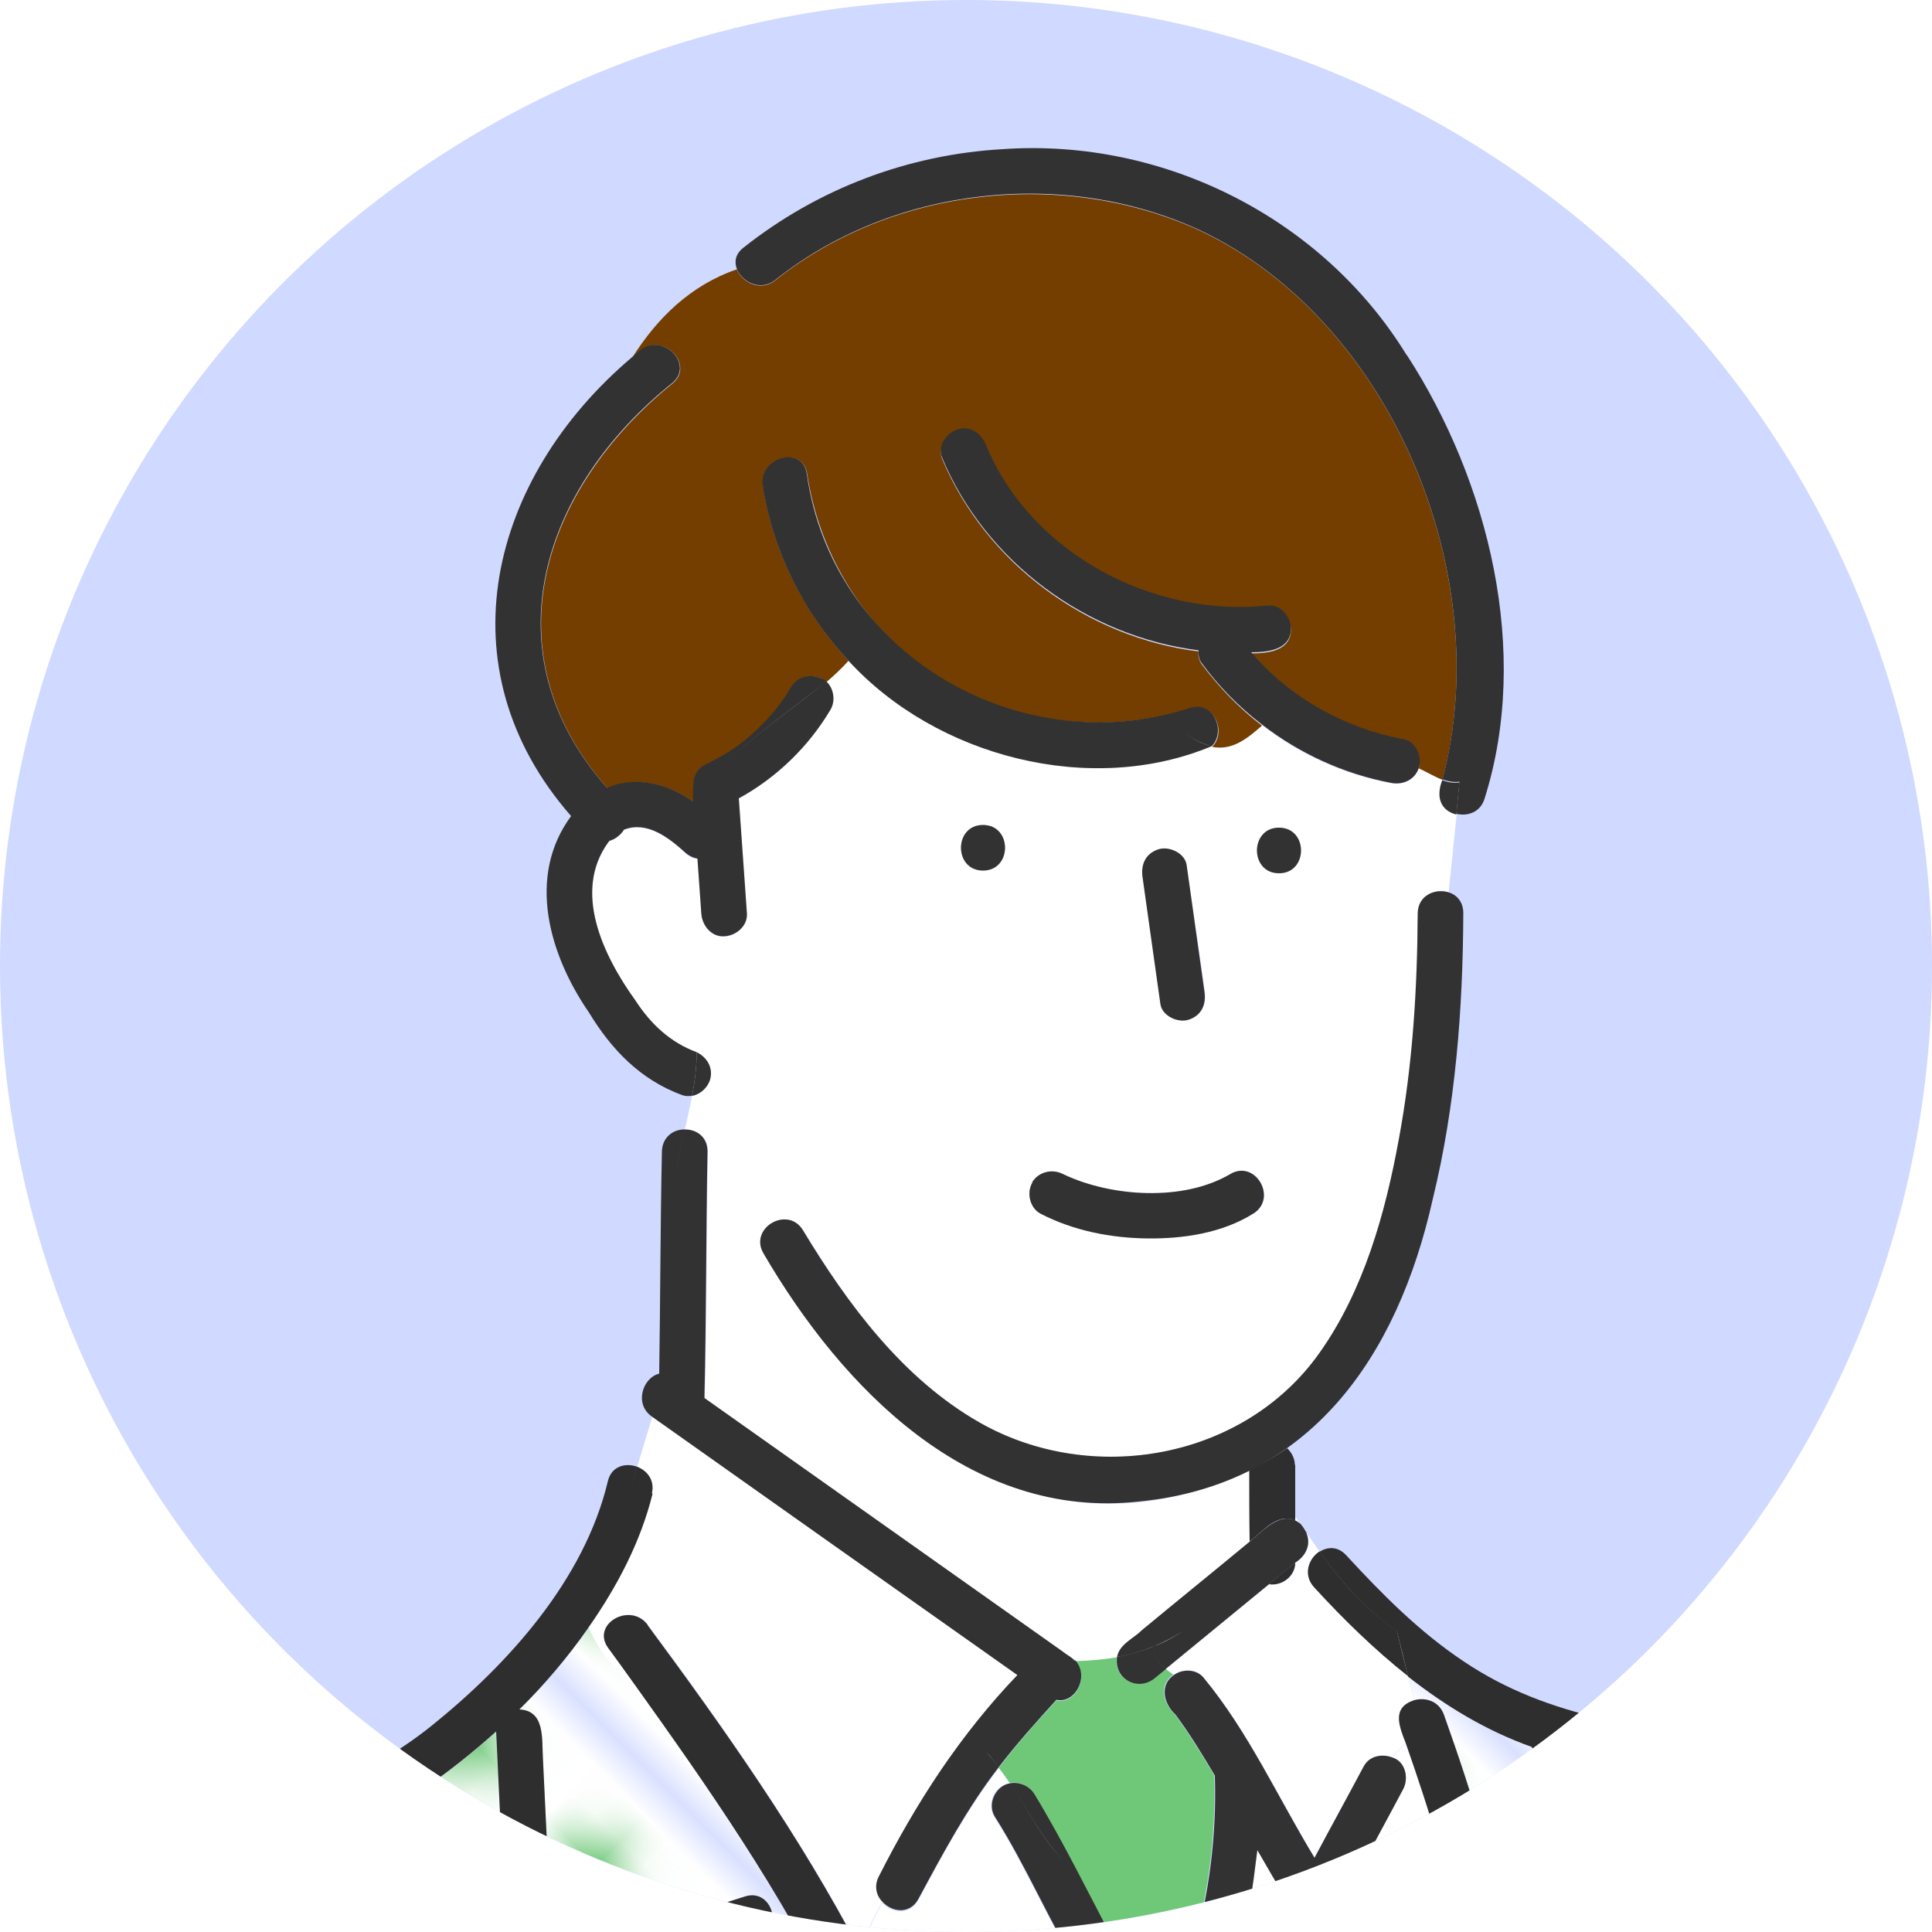 <?xml version="1.0" encoding="UTF-8"?>
<svg id="_レイヤー_2" data-name="レイヤー 2" xmlns="http://www.w3.org/2000/svg" xmlns:xlink="http://www.w3.org/1999/xlink" viewBox="0 0 50 50">
  <defs>
    <style>
      .cls-1 {
        fill: #fff;
      }

      .cls-2 {
        fill: #6ec878;
      }

      .cls-3 {
        fill: none;
      }

      .cls-4 {
        fill: url(#_新規パターン_15);
      }

      .cls-5 {
        fill: #733e00;
      }

      .cls-6 {
        fill: #d0d9ff;
      }

      .cls-7 {
        clip-path: url(#clippath);
      }

      .cls-8 {
        fill: #323232;
      }

      .cls-9 {
        fill: #2e2e2e;
      }
    </style>
    <clipPath id="clippath">
      <circle class="cls-3" cx="25" cy="25" r="25"/>
    </clipPath>
    <pattern id="_新規パターン_15" data-name="新規パターン 15" x="0" y="0" width="4.98" height="5.18" patternTransform="translate(-2243.16 1826.34) rotate(45) scale(.9)" patternUnits="userSpaceOnUse" viewBox="0 0 4.98 5.18">
      <g>
        <rect class="cls-3" x="0" width="4.98" height="5.18"/>
        <rect class="cls-1" x="0" y="0" width="4.98" height="5.18"/>
        <circle class="cls-2" cx="2.49" cy="2.59" r="1.06"/>
      </g>
    </pattern>
  </defs>
  <g id="_レイヤー_1-2" data-name="レイヤー 1">
    <g>
      <circle class="cls-6" cx="25" cy="25" r="25"/>
      <g class="cls-7">
        <g>
          <path class="cls-1" d="M24.53,45.56c.55-.78,1.17-1.5,1.81-2.2-3.15-2.23-6.3-4.46-9.46-6.69-.13.43-.26.86-.39,1.29.26.1.46.35.38.69-.31,1.26-.92,2.41-1.66,3.47.27.55.62,1.11,1.21,1.46-.23-.31-.45-.63-.68-.94-.45-.61.57-1.2,1.02-.6,1.99,2.69,3.96,5.48,5.51,8.45.16-.45.32-.88.57-1.26-.16-.17-.22-.42-.09-.67.55-1.03,1.1-2.05,1.77-3Z"/>
          <path class="cls-1" d="M27.8,61.19c-.05-3.11.13-6.23.44-9.32-.26-.15-.41-.52-.27-.78-.81-1.31-1.41-2.76-2.24-4.07-.21-.33.01-.82.4-.87-.09-.14-.18-.27-.28-.39-.82,1.06-1.45,2.23-2.08,3.41-.22.41-.69.35-.93.08-.24.38-.41.82-.57,1.26,1.12,2.12,1.95,4.41,2.87,6.61,1.05,2.52,2.09,5.04,3.12,7.57v-2.93c-.25-.05-.47-.23-.47-.56Z"/>
          <path class="cls-2" d="M29.9,43.41c-.43.38-1.09.06-1-.53-.36.06-.72.09-1.08.1.39.41.01,1.14-.48,1.03-.52.56-1.03,1.14-1.49,1.74.1.13.19.26.28.39.24-.04.49.06.62.28.77,1.27,1.43,2.61,2.12,3.93.06.11.07.23.06.34.64-.08,1.29-.16,1.93-.23.42-1.47.61-3,.56-4.52-.32-.54-.65-1.07-1.02-1.58-.3-.27-.42-.76-.04-1.02-.07-.05-.14-.1-.2-.15-.09.07-.18.15-.27.22Z"/>
          <path class="cls-1" d="M37.78,50.51c-.2-1.84-.79-3.64-1.4-5.39-.11.11-.23.23-.36.36.35.09.45.54.29.83-.08.15-.16.3-.24.45-.56,1.04-1.12,2.08-1.68,3.12-.42.66-1.39.09-1.02-.6-.29-.46-.56-.93-.83-1.4-.12.97-.24,1.94-.54,2.87.05.11.07.23.05.34,2.06,4.17,3.55,8.82,4.2,13.47.53-3.07.96-6.15,1.34-9.25.2-1.59.36-3.2.19-4.8Z"/>
          <path class="cls-1" d="M34.01,41.08c-.3-.32-.14-.74.14-.93-.11-.16-.22-.31-.33-.47.12.31-.03.6-.29.76,0,.35-.35.61-.68.56-.89.73-1.78,1.46-2.67,2.19.06.05.13.1.2.15.22-.16.58-.16.76.06,1.17,1.41,1.94,3.11,2.88,4.67.42-.79.85-1.57,1.27-2.36.14-.27.47-.33.73-.24.13-.13.25-.25.36-.36-.18-.47-.36-.92.22-1.11-.05-.21-.11-.42-.16-.63-.87-.69-1.68-1.47-2.43-2.3Z"/>
          <path class="cls-4" d="M53.11,60.86c-.07.49-.15.98-.22,1.47l.05.18-.05-.18c-.37,2.43-.73,4.87-1.1,7.3-.11.75-1.25.43-1.14-.31.48-3.21.96-6.42,1.44-9.63l-.53-1.79c-.3.15-.73.07-.85-.34-.35-1.14-.69-2.27-1.04-3.41-1.74-6-2.06-7.1-8.42-8.47.74,1.5,1.65,3.06,1.78,4.75,3.24.55,2.62,2.34,1.87,4.83-2.69,9.48-6.92,18.44-9.95,27.8-.23.72-1.37.41-1.14-.31,2.41-7.18,5.35-14.18,7.84-21.34.98-2.83,2.03-5.66,2.62-8.61.28-1.04-.93-1.06-1.63-1.25-1.05-.24-2.09-.48-3.14-.72-.74-.17-.43-1.31.31-1.14.67.15,1.34.31,2.01.46-.39-1.78-1.33-3.36-2.17-4.94-1.18-.42-2.24-1.06-3.2-1.82.05.21.11.42.16.63.29-.08.64.02.77.38.75,2.12,1.46,4.29,1.63,6.55.13,1.69-.09,3.39-.31,5.06-.81,7.54-2.4,14.95-4.24,22.29-.06.27-.25.39-.46.42.13.62-.91.86-1.17.2-3.71-9-7.27-18.07-11.16-26.99-.03.04-.05.09-.08.13.03-.04.05-.09.08-.13-1.43-2.96-3.32-5.67-5.23-8.34-.59-.35-.94-.91-1.21-1.46-.53.75-1.13,1.47-1.79,2.12.67.04.58.76.61,1.25.07,1.53.15,3.06.22,4.59-.03.78-1.14.78-1.18,0-.08-1.76-.17-3.51-.25-5.27-.6.54-1.24,1.05-1.89,1.49-2.02,1.37-4.46,2.01-6.54,3.29,3.2,1.22,5.35,5.6,6.87,8.5.34.68-.68,1.28-1.02.6-1.38-2.66-3.76-7.67-7-8.18-.06,0-.12,0-.18-.02C.35,52.5.05,54.7-.15,57.87c-.69,9.3-.55,18.65-.53,27.97h11.59c.4-4.71.85-9.42,1.27-14.12.22-2.39.43-4.79.65-7.18.07-.75,1.25-.76,1.18,0-.65,7.1-1.27,14.21-1.94,21.31h34.65c.35-6.23.76-12.47,1.13-18.7.05-.76,1.23-.76,1.18,0-.3,4.93-.6,9.87-.91,14.8.15.02.3.1.4.28,1.57,2.87,5.3,6.33,8.76,4.65,1.78-.98,2.5-3.16,2.85-5.04.58-3.16,1.06-6.33,1.49-9.51.44-2.99.79-5.98,1-9-2.89,2.78-7.6.77-9.54-2.47ZM30.39,78.38c-4.37-7.95-10.9-14.44-15.45-22.27-.59-1.02-1.41-2.16-1.58-3.34-.19-1.29.64-1.99,1.78-2.36,1.38-.45,2.76-.88,4.14-1.31.73-.23,1.04.91.31,1.14-1.43.45-2.87.88-4.29,1.36-.27.09-.61.2-.74.49-.11.25-.04.56.03.81.18.61.56,1.19.87,1.74,4.58,8.22,11.45,14.89,15.95,23.15.36.67-.66,1.26-1.02.6Z"/>
          <path class="cls-1" d="M37.28,20.37c.02-.06.03-.13.05-.19-.2-.08-.4-.2-.62-.3-.1.31-.41.45-.72.39-1.23-.23-2.37-.76-3.34-1.51-.38.33-.75.65-1.29.55-3.13,1.31-7.13.29-9.41-2.22-.17.19-.37.37-.57.55.2.18.25.51.11.74-.57.95-1.39,1.75-2.37,2.29.07.99.14,1.99.21,2.98.02.33-.29.58-.59.59-.33.02-.57-.28-.59-.59-.03-.47-.07-.95-.1-1.42-.11-.01-.22-.06-.32-.16-.43-.39-.99-.82-1.58-.59-.09.14-.22.25-.38.29-.01.01-.02.02-.03.04-.92,1.27-.15,2.92.71,4.1.39.6.9,1.08,1.58,1.33,0,0,0,0,0,0,0,0,0,0,0,0,.54.23.46,1-.12,1.13-.06.29-.12.58-.19.87.3,0,.61.18.6.57-.04,2.13-.03,4.26-.08,6.38,3.09,2.19,6.18,4.37,9.27,6.56.03.02.05.04.08.06.08.06.17.11.24.18.36-.01.72-.04,1.08-.1.05-.33.42-.47.64-.69.93-.77,1.87-1.53,2.8-2.3,0-.61,0-1.22-.01-1.84-5.48,2.55-9.87-.97-12.57-5.62-.39-.65.63-1.25,1.02-.6,1.16,1.92,2.59,3.85,4.58,4.98,2.89,1.64,6.84.96,8.79-1.81,1.14-1.61,1.7-3.61,2.05-5.52.36-1.93.48-3.9.49-5.86,0-.47.44-.64.79-.54l.21-2.02c-.29-.07-.53-.34-.41-.7ZM29.98,21.98c.28-.09.68.11.73.41.02.14.04.27.06.41.14.95.27,1.91.41,2.86.05.33-.08.62-.41.73-.28.09-.68-.11-.73-.41-.15-1.09-.31-2.18-.46-3.27-.05-.33.08-.62.41-.73ZM25.44,22.53c-.76,0-.76-1.18,0-1.18s.76,1.18,0,1.18ZM32.43,31.41c-.8.5-1.8.65-2.73.64-.95-.01-1.92-.2-2.77-.64-.28-.15-.37-.54-.21-.81.17-.29.53-.36.81-.21.61.31,1.43.47,2.18.48.76.01,1.52-.1,2.13-.48.65-.4,1.24.62.6,1.02ZM33.1,22.6c-.76,0-.76-1.18,0-1.18s.76,1.18,0,1.18Z"/>
          <path class="cls-1" d="M33.65,39.44c-.05-.07-.09-.14-.14-.2,0,.04,0,.08,0,.12.05.02.09.05.14.09Z"/>
          <path class="cls-5" d="M36.71,19.88c.22.1.41.22.62.3,1.39-5.23-1.28-11.84-6.25-14.2-3.52-1.63-7.97-1.15-11.01,1.27-.38.31-.87.06-1-.28-1.2.41-2.07,1.27-2.71,2.29.07-.06.14-.12.21-.18.58-.49,1.42.35.84.84-3.37,2.72-4.79,6.96-1.69,10.48.74-.33,1.59-.1,2.23.35,0-.12-.03-.24,0-.36-.02-.23.08-.49.29-.58.34-.16.67-.36.98-.59.34-.27.65-.58.92-.92.12-.16.24-.33.34-.51.19-.32.64-.38.91-.14.21-.18.4-.36.57-.55-1.16-1.25-1.96-2.83-2.21-4.52-.11-.75,1.03-1.06,1.14-.31.32,2.11,1.51,4.03,3.3,5.2,1.95,1.27,4.4,1.55,6.62.87.62-.19.94.61.56.99.53.1.91-.22,1.29-.55-.59-.45-1.11-.99-1.56-1.59-.07-.1-.1-.22-.08-.33-2.88-.36-5.51-2.28-6.64-4.99-.12-.3.14-.65.41-.73.33-.09.6.12.73.41,1.17,2.81,4.34,4.47,7.3,4.15.32-.03.59.3.59.59,0,.56-.6.62-1.03.62.99,1.17,2.41,1.96,3.93,2.25.32.06.51.46.4.74Z"/>
          <path class="cls-9" d="M33.51,37.91c0-.16-.08-.32-.2-.43-.31.22-.64.4-.98.57,0,.61,0,1.22.01,1.84.34-.25.71-.75,1.18-.54,0-.04,0-.08,0-.12-.04-.06-.08-.13-.13-.19.04.06.08.13.13.19,0-.44,0-.88,0-1.32Z"/>
          <path class="cls-9" d="M32.84,41c.34.05.68-.21.68-.56-.23.19-.46.37-.68.56Z"/>
          <path class="cls-9" d="M16.87,38.65c.08-.34-.12-.59-.38-.69-.42,1.39-.91,2.74-2.01,3.85,1.1-1.1,1.59-2.46,2.01-3.85-.3-.11-.67-.02-.76.38-.61,2.55-2.58,4.73-4.57,6.33-1.78,1.43-3.94,2.11-5.96,3.13-2.05,1.04-4.13,2.39-5.31,4.43-.79,1.37-.96,2.95-1.12,4.5-.38,3.59-.47,7.22-.55,10.83-.1,6.09-.21,12.2-.06,18.29H-.67c-.02-9.32-.16-18.67.53-27.97.2-3.17.5-5.38,3.22-7.39.06,0,.12.01.18.02,3.24.51,5.62,5.51,7,8.18.34.68,1.36.08,1.02-.6-1.52-2.89-3.67-7.28-6.87-8.5,2.08-1.28,4.52-1.92,6.54-3.29.65-.44,1.29-.95,1.89-1.49.08,1.76.17,3.51.25,5.27.04.78,1.16.78,1.18,0-.07-1.53-.15-3.06-.22-4.59-.03-.49.06-1.22-.61-1.25.66-.65,1.26-1.36,1.79-2.12-.12-.25-.23-.49-.34-.71.11.22.22.46.34.71.74-1.06,1.35-2.21,1.66-3.47Z"/>
          <path class="cls-9" d="M34.15,40.15c-.28.18-.44.6-.14.93.76.83,1.56,1.61,2.43,2.3-.1-.39-.2-.79-.29-1.18-.81-.54-1.43-1.26-2-2.05Z"/>
          <path class="cls-9" d="M51.85,57.24c-.63-2.05-1.23-4.11-1.88-6.15-1.29-4.76-4.12-5.61-8.51-6.61-1.29-.3-2.48-.74-3.59-1.49-1.14-.76-2.11-1.74-3.03-2.74-.22-.24-.49-.22-.69-.09.57.78,1.19,1.51,2,2.05.1.39.2.79.29,1.18.97.76,2.02,1.4,3.2,1.82.84,1.59,1.79,3.16,2.17,4.94-.67-.15-1.34-.3-2.01-.46-.74-.17-1.06.97-.31,1.14,1.05.24,2.09.48,3.14.72.7.19,1.91.2,1.63,1.25-.58,2.94-1.64,5.77-2.62,8.61-2.49,7.16-5.43,14.15-7.84,21.34-.23.73.91,1.04,1.14.31,3.03-9.36,7.25-18.33,9.95-27.8.74-2.47,1.37-4.28-1.87-4.83-.13-1.69-1.04-3.26-1.78-4.75,6.37,1.38,6.68,2.48,8.42,8.47.35,1.14.69,2.27,1.04,3.41.13.41.55.49.85.34l-.62-2.09.62,2.09c.23-.11.38-.34.29-.66Z"/>
          <path class="cls-9" d="M16.76,42.05c-.45-.6-1.47-.02-1.02.6.23.31.45.62.68.94.13.08.27.14.42.19-.15-.05-.29-.12-.42-.19,1.91,2.67,3.8,5.38,5.23,8.34.27-.45.45-.94.62-1.42-1.55-2.97-3.52-5.76-5.51-8.45Z"/>
          <path class="cls-9" d="M39,50.93c-.17-2.26-.88-4.43-1.63-6.55-.13-.36-.48-.46-.77-.38.24.97.49,1.95.73,2.92-.24-.97-.49-1.95-.73-2.92-.58.19-.4.65-.22,1.11.06-.06.11-.11.16-.16-.05.05-.1.1-.16.16.61,1.75,1.2,3.55,1.4,5.39.17,1.6.01,3.21-.19,4.8-.38,3.1-.81,6.18-1.34,9.25.16,1.17.25,2.35.28,3.53.01.59-.7.72-1.02.39-.62,2.98-1.34,5.93-2.05,8.89-1.72-4.23-3.44-8.46-5.18-12.68v.76-.76c-1.04-2.52-2.07-5.05-3.12-7.57-.92-2.21-1.76-4.49-2.87-6.61-.17.48-.35.97-.62,1.42,3.9,8.92,7.46,17.98,11.16,26.99.27.66,1.3.42,1.17-.2.21-.02.4-.15.46-.42,1.19-4.94,2.4-9.88,3.23-14.9.4-2.45.7-4.92,1.01-7.39.22-1.68.44-3.37.31-5.06Z"/>
          <path class="cls-9" d="M31.41,77.78c-4.76-8.84-12.44-15.83-16.82-24.9-.07-.25-.14-.56-.03-.81.13-.29.47-.4.74-.49,1.42-.48,2.86-.91,4.29-1.36.72-.23.41-1.37-.31-1.14-1.38.44-2.76.87-4.14,1.31-1.13.37-1.96,1.07-1.78,2.36.17,1.19.99,2.33,1.58,3.34,3.18,5.44,7.27,10.25,10.97,15.33,1.62,2.23,3.16,4.52,4.48,6.94.36.67,1.38.07,1.02-.6Z"/>
          <path class="cls-8" d="M27.82,42.98c-.24,0-.49,0-.73,0,.24,0,.49,0,.73,0-.07-.07-.16-.13-.24-.18-.03-.02-.05-.04-.08-.06-3.09-2.19-6.18-4.37-9.27-6.56.05-2.13.04-4.26.08-6.38,0-.39-.3-.58-.6-.57-.17.75-.3,1.48-.09,2.33-.21-.85-.08-1.59.09-2.33-.29,0-.57.2-.58.57-.04,1.92-.04,3.83-.07,5.75-.42.1-.66.78-.19,1.11,0,0,0,0,0,0,.21-.66.44-1.32.75-1.95-.31.63-.54,1.29-.75,1.95,3.15,2.23,6.3,4.46,9.46,6.69-1.47,1.53-2.63,3.32-3.58,5.2-.14.26-.07.51.09.67.18-.28.4-.53.7-.73-.3.2-.52.45-.7.73.25.27.71.33.93-.08.63-1.17,1.26-2.35,2.08-3.41-.11-.14-.22-.27-.34-.4.12.12.23.26.34.4.46-.6.97-1.17,1.49-1.74.49.11.87-.62.48-1.03Z"/>
          <path class="cls-8" d="M33.65,39.44c.05.08.11.16.16.24-.04-.09-.09-.18-.16-.24Z"/>
          <path class="cls-8" d="M29.85,42.61c-.31.13-.63.21-.94.27-.09.59.57.92,1,.53.09-.07.18-.15.27-.22-.18-.15-.32-.32-.32-.58Z"/>
          <path class="cls-8" d="M33.82,39.68c-.05-.08-.11-.16-.16-.24-.47-.4-.95.16-1.31.45-.93.77-1.87,1.53-2.8,2.3-.22.22-.58.36-.64.69.31-.05.63-.14.94-.27,0,0,0-.01,0-.02,0,0,0,.01,0,.02.26-.11.52-.24.79-.41-.26.17-.52.31-.79.41,0,.26.14.43.32.58.89-.73,1.78-1.46,2.67-2.19.23-.19.46-.37.68-.56.26-.16.42-.45.29-.76Z"/>
          <path class="cls-8" d="M36.25,64.56c-.65-4.65-2.14-9.3-4.2-13.47.02-.11,0-.23-.05-.34.3-.93.42-1.91.54-2.87.27.47.54.94.83,1.4-.37.69.6,1.26,1.02.6.56-1.04,1.12-2.08,1.68-3.12.08-.15.16-.3.24-.45.16-.29.06-.74-.29-.83-.37.37-.8.8-1.05,1.05.26-.26.68-.68,1.05-1.05-.27-.1-.59-.03-.73.24-.42.79-.85,1.57-1.27,2.36-.95-1.56-1.71-3.26-2.88-4.67-.19-.22-.54-.22-.76-.06.31.21.65.41.65.83,0-.42-.34-.62-.65-.83-.38.26-.26.75.04,1.02.37.5.7,1.04,1.02,1.58.05,1.52-.14,3.05-.56,4.52-.64.08-1.29.16-1.93.23,0-.12,0-.23-.06-.34-.7-1.32-1.35-2.66-2.12-3.93-.13-.21-.38-.32-.62-.28.44.67.8,1.41,1.35,1.97-.55-.55-.91-1.3-1.35-1.97-.39.06-.61.54-.4.87.83,1.31,1.43,2.76,2.24,4.07-.14.27,0,.63.27.78-.31,3.09-.49,6.22-.44,9.32,0,.32.22.51.47.56v-1.82,1.82c.33.06.72-.12.71-.56-.05-3.13.13-6.27.45-9.38.56-.07,1.11-.14,1.67-.2,2.25,5.15,4.18,10.78,4.25,16.48,0,.17.07.3.16.39.32.33,1.04.2,1.02-.39-.02-1.18-.12-2.36-.28-3.53Z"/>
          <path class="cls-8" d="M37.48,23.09l-.26,2.57.26-2.57c-.34-.1-.78.08-.79.54-.01,1.96-.13,3.93-.49,5.86-.35,1.92-.91,3.91-2.05,5.52-1.96,2.77-5.9,3.45-8.79,1.81-1.99-1.13-3.42-3.06-4.58-4.98-.39-.65-1.41-.06-1.02.6,2.03,3.48,5.34,6.9,9.71,6.42,4.44-.43,6.7-3.76,7.61-7.83.59-2.41.78-4.92.79-7.4,0-.3-.18-.48-.39-.54Z"/>
          <path class="cls-8" d="M30.03,25.98c.04.31.45.5.73.41.34-.11.46-.4.41-.73-.15-1.09-.31-2.18-.46-3.27-.04-.31-.45-.5-.73-.41-.34.11-.46.4-.41.73.15,1.09.31,2.18.46,3.27Z"/>
          <path class="cls-8" d="M33.1,21.42c-.76,0-.76,1.18,0,1.18s.76-1.18,0-1.18Z"/>
          <path class="cls-8" d="M25.44,22.53c.76,0,.76-1.18,0-1.18s-.76,1.18,0,1.18Z"/>
          <path class="cls-8" d="M18.38,27.93c.08-.31-.09-.57-.35-.7,0,.4-.05.77-.12,1.13.22-.04.41-.22.47-.43Z"/>
          <path class="cls-8" d="M21.28,17.57c-.29-.15-.64-.07-.81.21-.1.18-.22.35-.34.51-.27.34-.58.65-.92.92-.3.23-.63.42-.98.59-.21.1-.31.36-.29.58-.03.12,0,.24,0,.36-.64-.45-1.49-.68-2.23-.35-3.1-3.51-1.68-7.78,1.69-10.48.58-.49-.26-1.32-.84-.84-.07.06-.14.12-.21.18-.68,1.07-1.12,2.32-1.48,3.4.36-1.08.81-2.33,1.48-3.4-3.67,3.11-4.94,8.02-1.57,11.87-1.16,1.57-.56,3.6.46,5.08.59.97,1.33,1.74,2.41,2.14.08.03.17.03.26.02.07-.36.12-.73.12-1.13-.68-.25-1.19-.73-1.58-1.33-.85-1.18-1.63-2.83-.71-4.1.01-.01.02-.02.03-.04.15-.04.29-.15.38-.29.59-.23,1.15.2,1.58.59.1.09.21.14.32.16.03.47.07.95.1,1.42.02.31.26.61.59.59.3-.01.61-.26.59-.59-.07-.99-.14-1.99-.21-2.98.97-.53,1.8-1.33,2.37-2.29.14-.23.09-.56-.11-.74-.79.68-1.77,1.3-2.57,2.1.8-.8,1.77-1.42,2.57-2.1-.03-.03-.06-.05-.1-.07Z"/>
          <path class="cls-8" d="M30.8,18.32c-4.43,1.43-9.27-1.39-9.92-6.06-.11-.75-1.25-.43-1.14.31.26,1.7,1.05,3.28,2.21,4.52.15-.16.29-.33.4-.5-.12.18-.26.34-.4.5,2.28,2.5,6.28,3.53,9.41,2.22-.21-.04-.45-.15-.73-.36.28.21.52.31.73.36.37-.38.06-1.18-.56-.99Z"/>
          <path class="cls-8" d="M36.31,19.13c-1.52-.29-2.94-1.08-3.93-2.25.43,0,1.03-.06,1.03-.62,0-.29-.27-.62-.59-.59-2.97.32-6.14-1.34-7.3-4.15-.12-.29-.39-.51-.73-.41-.28.08-.54.43-.41.73,1.13,2.71,3.76,4.63,6.64,4.99-.01.12.01.24.08.33.44.6.97,1.14,1.56,1.59.34-.29.68-.59,1.13-.59-.46,0-.8.3-1.13.59.97.75,2.12,1.28,3.34,1.51.31.06.62-.08.72-.39-.17-.08-.35-.13-.56-.13.21,0,.39.06.56.13.1-.29-.09-.69-.4-.74Z"/>
          <path class="cls-8" d="M37.33,20.18c-.17.42-.07.79.36.9l.08-.83c-.16.02-.3,0-.44-.06Z"/>
          <path class="cls-8" d="M36.41,9.2c-2.18-3.56-6.3-5.63-10.46-5.34-2.45.14-4.78,1.02-6.71,2.55-.21.16-.24.37-.17.55.29-.1.59-.18.92-.22-.33.04-.63.12-.92.22.13.34.62.59,1,.28,3.04-2.42,7.49-2.91,11.01-1.27,4.97,2.37,7.64,8.97,6.25,14.2.14.05.28.08.44.06l.05-.49-.05.49c.11-.01.22-.04.35-.1-.13.06-.24.09-.35.1l-.08.83c.28.07.62-.03.73-.39,1.2-3.8.11-8.21-2.01-11.48Z"/>
          <path class="cls-8" d="M26.72,30.6c-.16.27-.07.66.21.81.85.44,1.82.63,2.77.64.93.01,1.93-.14,2.73-.64.65-.4.05-1.42-.6-1.02-1.22.71-3.06.59-4.31,0-.28-.15-.64-.07-.81.21Z"/>
        </g>
      </g>
    </g>
  </g>
</svg>